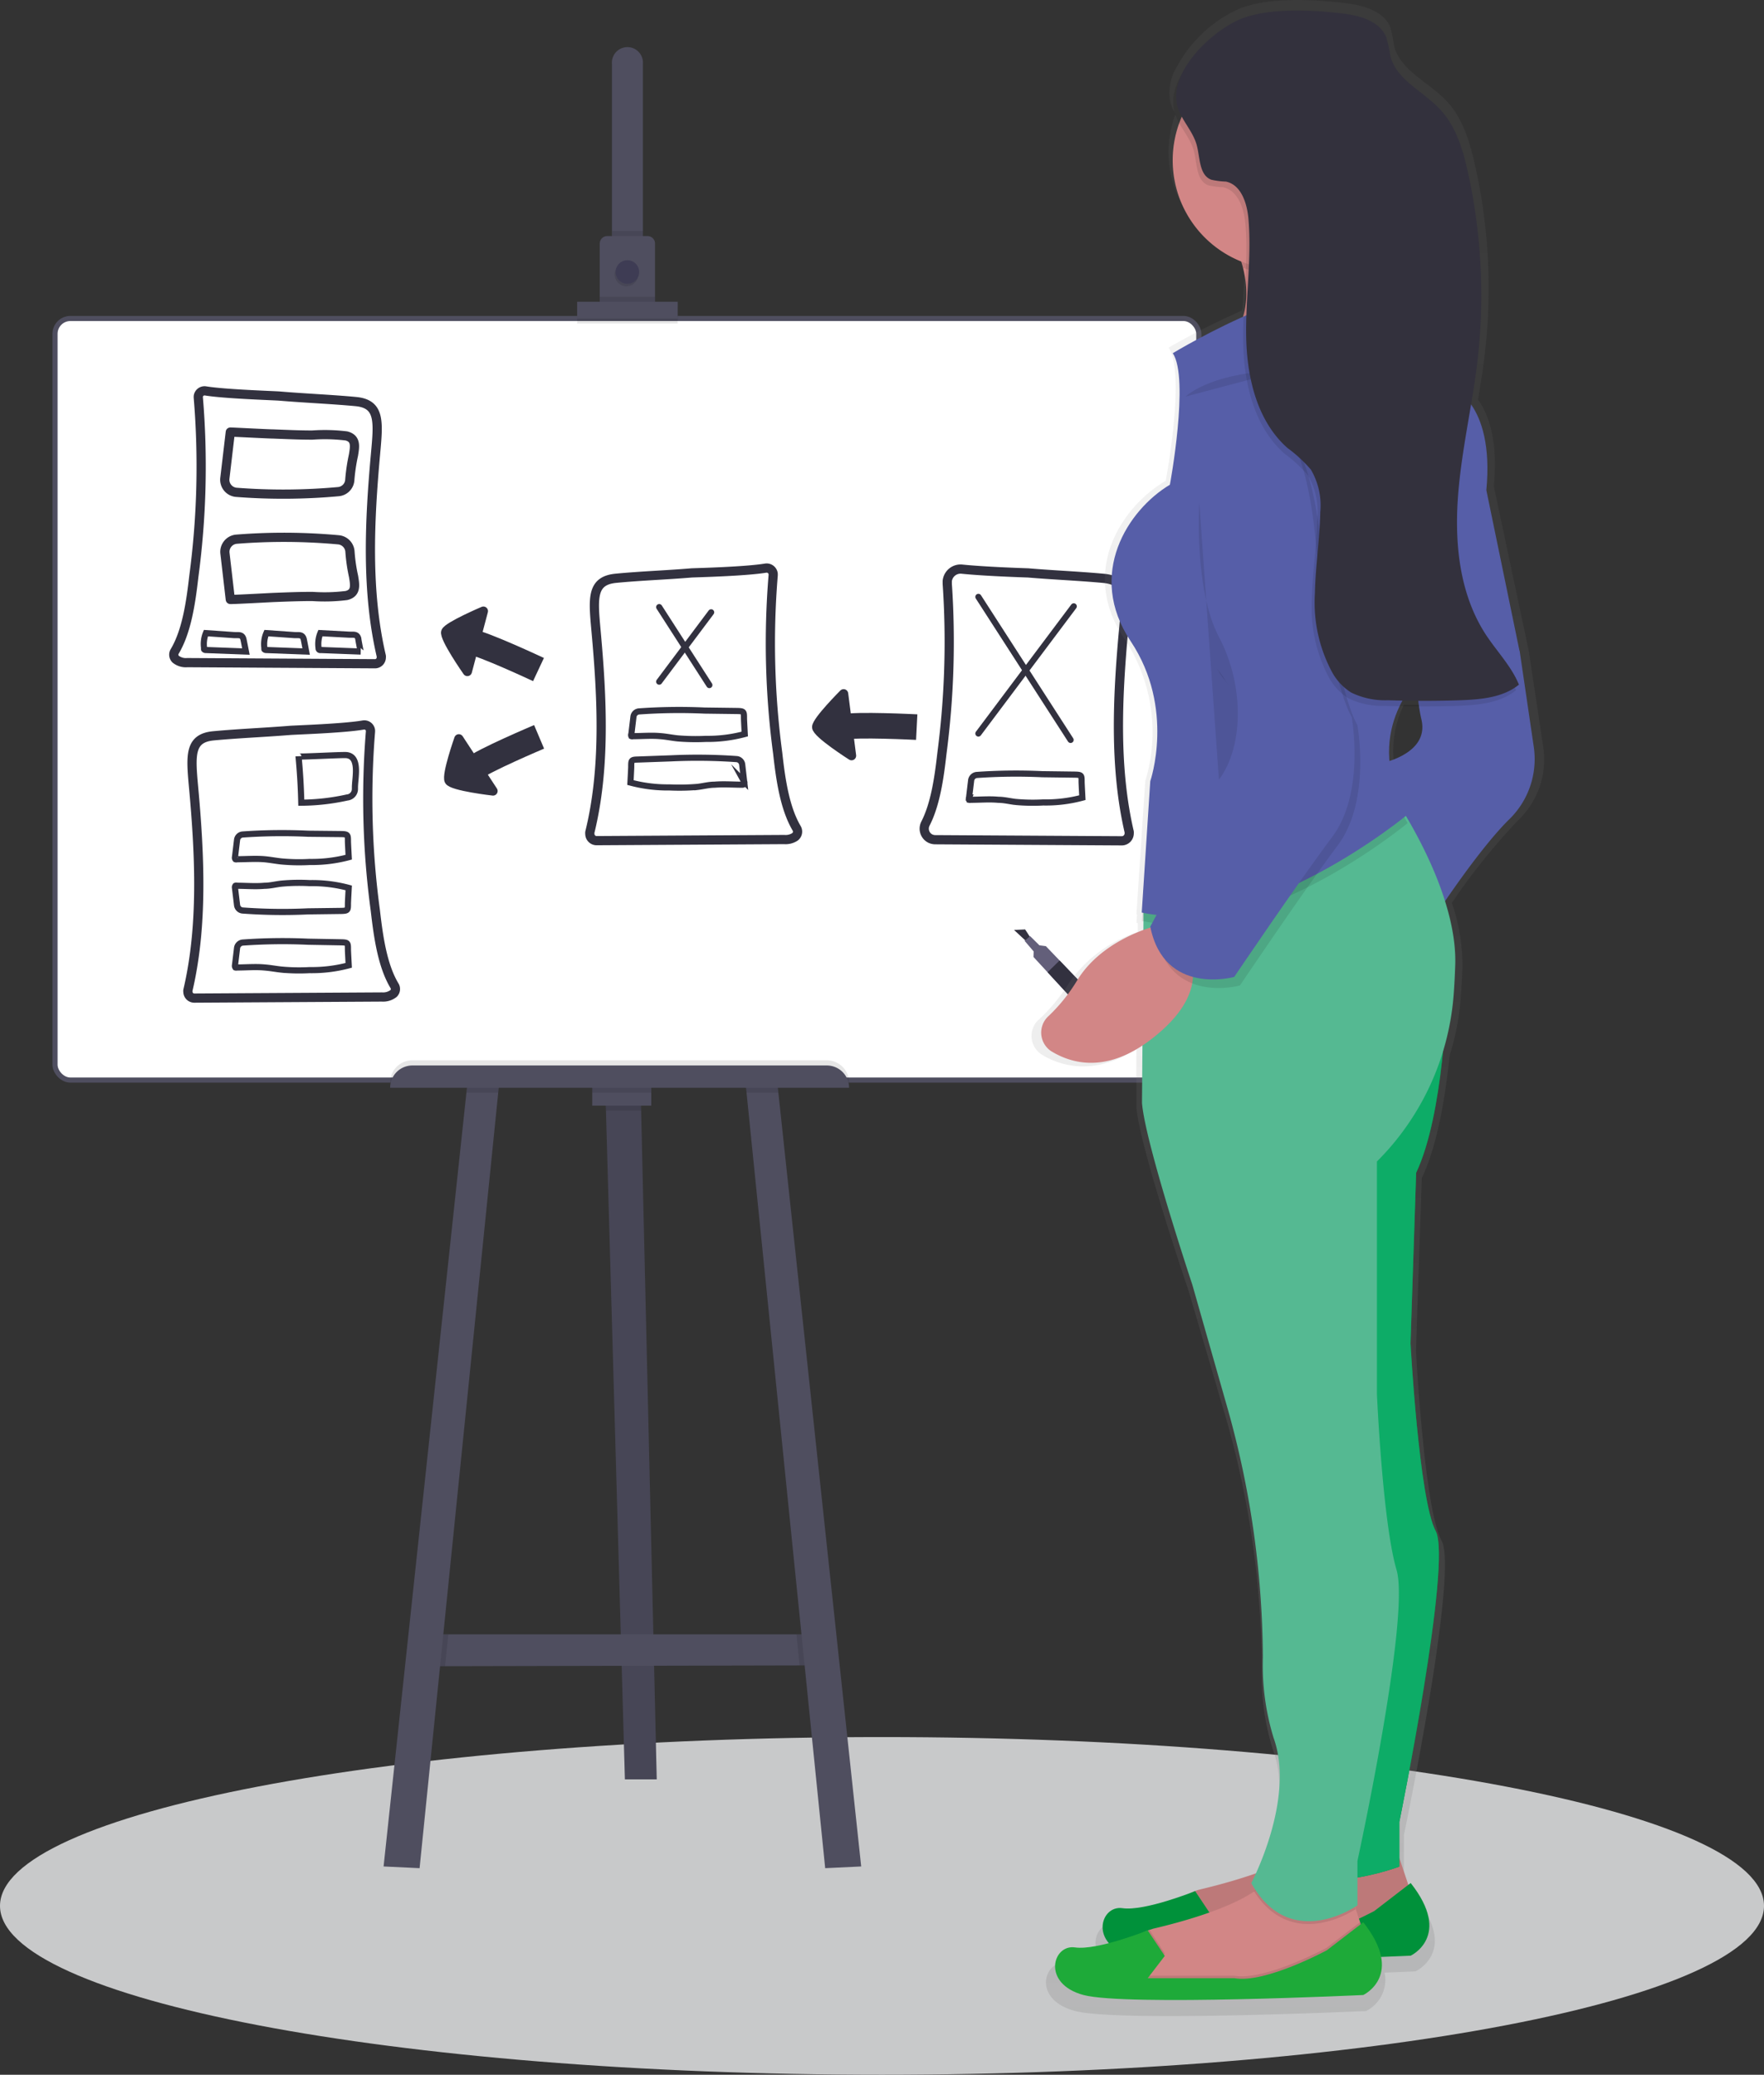 <svg xmlns="http://www.w3.org/2000/svg" xmlns:xlink="http://www.w3.org/1999/xlink" viewBox="0 0 206.8 243.25"><rect x="0" y="0" width="206.8" height="243.25" fill="#333333" stroke="none"/><defs><style>.cls-1{fill:#c8c9ca;}.cls-2{fill:#4f4e5f;}.cls-3{fill:#040000;opacity:0.1;isolation:isolate;}.cls-10,.cls-4,.cls-6,.cls-8{fill:#fff;}.cls-4{stroke:#4f4e5f;stroke-width:0.6px;}.cls-10,.cls-11,.cls-4,.cls-6,.cls-7,.cls-8,.cls-9{stroke-miterlimit:10;}.cls-5{fill:#3e3c54;}.cls-10,.cls-11,.cls-12,.cls-6,.cls-7,.cls-8,.cls-9{stroke:#32313f;}.cls-10,.cls-12,.cls-6,.cls-9{stroke-width:1.08px;}.cls-11,.cls-7,.cls-9{fill:none;}.cls-10,.cls-12,.cls-7,.cls-8{stroke-linecap:round;}.cls-7,.cls-8{stroke-width:0.72px;}.cls-11{stroke-width:3px;}.cls-12,.cls-13{fill:#32313f;}.cls-12{stroke-linejoin:round;}.cls-14{fill:#635f7a;}.cls-15{fill:url(#linear-gradient);}.cls-16{fill:#d28686;}.cls-17{fill:#00913a;}.cls-18{fill:#1eaa39;}.cls-19{fill:#0dac67;}.cls-20{fill:#565ea8;}.cls-21{fill:#55b992;}.cls-22{fill:#33313d;}</style><linearGradient id="linear-gradient" x1="1005.11" y1="5624.47" x2="1005.11" y2="5860.8" gradientTransform="translate(1156.09 5860.8) rotate(180)" gradientUnits="userSpaceOnUse"><stop offset="0" stop-color="gray" stop-opacity="0.25"/><stop offset="0.54" stop-color="gray" stop-opacity="0.12"/><stop offset="1" stop-color="gray" stop-opacity="0.1"/></linearGradient></defs><g id="レイヤー_2" data-name="レイヤー 2"><g id="レイヤー_1-2" data-name="レイヤー 1"><path class="cls-1" d="M103.4,203.66C46.29,203.66,0,212.52,0,223.45s46.29,19.8,103.4,19.8,103.4-8.87,103.4-19.8S160.51,203.66,103.4,203.66Z"/><polygon class="cls-2" points="71 128.95 71.04 130.22 73.26 208.62 76.99 208.62 75.16 130.22 75.13 128.75 71 128.95"/><polygon class="cls-3" points="71 128.95 71.04 130.22 73.26 208.62 76.99 208.62 75.16 130.22 75.13 128.75 71 128.95"/><polygon class="cls-2" points="49.39 195.36 52.18 195.35 93.74 195.26 95.95 195.26 94.78 191.62 49.69 191.62 49.39 195.36"/><polygon class="cls-3" points="71 128.95 71.04 130.22 75.16 130.22 75.13 128.75 71 128.95"/><rect class="cls-2" x="69.43" y="127.03" width="6.92" height="2.6"/><polygon class="cls-3" points="93.37 191.62 93.74 195.26 95.95 195.26 94.78 191.62 93.37 191.62"/><polygon class="cls-2" points="87.4 126.99 87.52 128.11 96.74 219.03 100.96 218.83 91.25 128.11 91.14 127.08 87.4 126.99"/><polygon class="cls-3" points="49.39 195.36 52.18 195.35 52.56 191.62 49.69 191.62 49.39 195.36"/><polygon class="cls-2" points="44.97 218.83 49.19 219.03 58.41 128.11 58.52 126.99 54.79 127.08 54.68 128.11 44.97 218.83"/><rect class="cls-4" x="6.45" y="37.34" width="134.09" height="89.29" rx="1.8"/><path class="cls-2" d="M71.74,7.48V29h3.63V7.48a1.82,1.82,0,1,0-3.63,0Z"/><rect class="cls-3" x="71.74" y="27.08" width="3.63" height="1.96"/><path class="cls-2" d="M70.31,28.55v7.12h6.48V28.55a.87.87,0,0,0-.87-.87H71.21a.88.88,0,0,0-.9.84Z"/><path class="cls-3" d="M73.56,30.81a1.38,1.38,0,1,0,0,2.75,1.38,1.38,0,0,0,0-2.75Z"/><path class="cls-5" d="M73.56,30.51a1.38,1.38,0,1,0,1.37,1.38A1.38,1.38,0,0,0,73.56,30.51Z"/><rect class="cls-3" x="70.31" y="34.79" width="6.48" height="0.88"/><rect class="cls-3" x="67.66" y="35.97" width="11.79" height="1.96"/><rect class="cls-2" x="67.66" y="35.38" width="11.79" height="1.96"/><path class="cls-3" d="M96.94,124.31H48.36a2.61,2.61,0,0,0-2.62,2.61h53.8A2.62,2.62,0,0,0,96.94,124.31Z"/><polygon class="cls-3" points="91.14 127.08 87.4 126.99 87.52 128.11 91.25 128.11 91.14 127.08"/><rect class="cls-3" x="69.43" y="127.03" width="6.92" height="1.08"/><polygon class="cls-3" points="54.68 128.11 58.41 128.11 58.52 126.99 54.79 127.08 54.68 128.11"/><path class="cls-2" d="M96.94,124.92H48.36a2.61,2.61,0,0,0-2.62,2.61h53.8a2.61,2.61,0,0,0-2.61-2.61Z"/><path class="cls-6" d="M24.09,45.83a.74.74,0,0,0-.84.62,1.21,1.21,0,0,0,0,.19,97.32,97.32,0,0,1-.52,20.89c-.36,3.16-.85,6.49-2.24,8.83a.74.74,0,0,0,.1.92,1.91,1.91,0,0,0,1.37.41l22,.13a.74.74,0,0,0,.74-.74.52.52,0,0,0,0-.17c-1.77-7.56-1.39-15.8-.68-23.64.35-3.85.56-5.92-2.32-6.19s-5.93-.39-8.89-.64C32.1,46.38,26.4,46.21,24.09,45.83Z"/><path class="cls-6" d="M42.6,85a.73.73,0,0,1,.83.61,1.34,1.34,0,0,1,0,.2A97.33,97.33,0,0,0,44,106.73c.36,3.15.84,6.49,2.24,8.83a.73.73,0,0,1-.1.92,2,2,0,0,1-1.37.41l-22,.13a.75.75,0,0,1-.74-.75.5.5,0,0,1,0-.17c1.77-7.55,1.39-15.79.68-23.63-.35-3.86-.56-5.93,2.32-6.2s5.93-.39,8.89-.63C34.58,85.58,40.28,85.41,42.6,85Z"/><path class="cls-7" d="M36.12,97.75a65.58,65.58,0,0,0-7.68.09.72.72,0,0,0-.65.64l-.24,2a.29.29,0,0,0,.05.26.27.27,0,0,0,.19,0c1.08,0,2.15-.09,3.22,0,.67.06,1.33.19,2,.26a22.59,22.59,0,0,0,3.29.06,16.86,16.86,0,0,0,4.58-.56s-.09-1.68-.09-1.84c0-.77,0-.85-.78-.87Z"/><path class="cls-7" d="M36.12,106.85a63.47,63.47,0,0,1-7.68-.1.72.72,0,0,1-.65-.64l-.24-2a.3.3,0,0,1,.05-.26.27.27,0,0,1,.19,0c1.08,0,2.15.1,3.22,0,.67,0,1.33-.18,2-.25a22.59,22.59,0,0,1,3.29-.06,16.47,16.47,0,0,1,4.58.56s-.09,1.67-.09,1.83c0,.78,0,.85-.78.87Z"/><path class="cls-7" d="M36.12,110.41a65.58,65.58,0,0,0-7.68.1.74.74,0,0,0-.65.65l-.24,2a.33.33,0,0,0,.05.27.34.34,0,0,0,.19,0c1.08,0,2.15-.1,3.22,0,.67.05,1.33.18,2,.25a22.59,22.59,0,0,0,3.29.06,16.86,16.86,0,0,0,4.58-.56s-.09-1.67-.09-1.84c0-.78,0-.84-.78-.86Z"/><path class="cls-8" d="M31.23,74.23A3.27,3.27,0,0,0,31,76a.28.28,0,0,0,0,.13.26.26,0,0,0,.2.08l4.69.18s-.26-1.39-.29-1.48c-.17-.56-.57-.42-1.1-.45Z"/><path class="cls-8" d="M24.14,74.23A3.36,3.36,0,0,0,23.93,76a.2.2,0,0,0,0,.13.24.24,0,0,0,.2.08l4.7.18s-.27-1.39-.3-1.48c-.16-.56-.57-.42-1.11-.45Z"/><path class="cls-9" d="M27,50.66l-.64,5.43a1.48,1.48,0,0,0,1.32,1.63h0a71.18,71.18,0,0,0,12-.08,1.47,1.47,0,0,0,1.33-1.41,21.51,21.51,0,0,1,.43-2.88c.16-1,.34-1.94-.83-2.24a20.67,20.67,0,0,0-4-.1c-1.53,0-3.05-.07-4.57-.13C31.64,50.89,27,50.64,27,50.66Z"/><path class="cls-9" d="M27,70.28l-.63-5.43a1.49,1.49,0,0,1,1.32-1.63h0a70.16,70.16,0,0,1,12,.07,1.49,1.49,0,0,1,1.34,1.42,20,20,0,0,0,.42,2.88c.16,1,.34,1.94-.83,2.23a20.63,20.63,0,0,1-4,.11c-1.53,0-3,.06-4.57.12C31.64,70.07,27,70.32,27,70.28Z"/><path class="cls-7" d="M35,88.68c.17,1.81.28,3.62.32,5.43a25.57,25.57,0,0,0,5.38-.61,1,1,0,0,0,.91-1c0-.06,0-.11,0-.17,0-1.13.63-3.64-1-3.8C40.11,88.48,35,88.77,35,88.68Z"/><path class="cls-10" d="M112.79,66.73a1.57,1.57,0,0,0-1.74,1.39v.32a100.6,100.6,0,0,1-.62,19.85c-.33,2.92-.77,6-1.94,8.28a1.3,1.3,0,0,0,.56,1.74,1.35,1.35,0,0,0,.59.14h0l21.86.13a.87.87,0,0,0,.88-.86,1.11,1.11,0,0,0,0-.19C130.63,90,131,81.81,131.71,74c.36-3.85.55-5.92-2.32-6.19s-5.92-.39-8.86-.64C119.9,67.15,115.42,67,112.79,66.73Z"/><path class="cls-6" d="M89.75,66.61a.77.77,0,0,1,.89.65,1.55,1.55,0,0,1,0,.21,97.33,97.33,0,0,0,.53,20.82c.35,3.16.84,6.48,2.23,8.83a.77.77,0,0,1-.21,1,2,2,0,0,1-1.25.31l-22,.13a.79.79,0,0,1-.79-.79.75.75,0,0,1,0-.2C71,90.06,70.59,81.82,69.88,74c-.35-3.85-.56-5.92,2.32-6.2s5.92-.38,8.88-.63C81.81,67.14,87.39,67,89.75,66.61Z"/><line class="cls-7" x1="125.88" y1="71.09" x2="114.7" y2="86"/><line class="cls-7" x1="114.7" y1="69.98" x2="125.51" y2="86.75"/><line class="cls-7" x1="83.37" y1="71.79" x2="77.28" y2="79.92"/><line class="cls-7" x1="77.28" y1="71.18" x2="83.16" y2="80.32"/><path class="cls-7" d="M122.19,90.77a65.75,65.75,0,0,0-7.69.09.73.73,0,0,0-.65.64l-.24,2a.37.37,0,0,0,0,.27.45.45,0,0,0,.19,0c1.08,0,2.16-.1,3.23,0,.67,0,1.33.17,2,.25a22.45,22.45,0,0,0,3.28.06,16.43,16.43,0,0,0,4.58-.56s-.09-1.67-.09-1.84c0-.78,0-.84-.78-.86Z"/><path class="cls-7" d="M82.6,83.31a65.92,65.92,0,0,0-7.7.1.71.71,0,0,0-.64.64l-.24,2a.3.3,0,0,0,0,.26.27.27,0,0,0,.19,0c1.08,0,2.16-.1,3.23,0,.67.05,1.32.19,2,.26a25.84,25.84,0,0,0,3.29.06,16.82,16.82,0,0,0,4.58-.57s-.09-1.67-.09-1.83c0-.78,0-.85-.78-.87Z"/><path class="cls-7" d="M78.68,88.91a65.61,65.61,0,0,1,7.68.09.72.72,0,0,1,.65.64l.23,2a.27.27,0,0,1,0,.26A.27.27,0,0,1,87,92c-1.08,0-2.15-.09-3.23,0-.67,0-1.32.18-2,.26a25.65,25.65,0,0,1-3.28.06,16.82,16.82,0,0,1-4.58-.57s.09-1.67.09-1.83c0-.78,0-.85.77-.87Z"/><path class="cls-11" d="M107.47,85.25s-7.26-.37-8.56,0"/><path class="cls-12" d="M99.83,88.6s-4.09-2.6-4.09-3.35,3.16-3.91,3.16-3.91Z"/><path class="cls-11" d="M63.13,78.5s-6.58-3.08-7.93-3.23"/><path class="cls-12" d="M54.79,78.73s-2.8-4-2.53-4.66,4.41-2.42,4.41-2.42Z"/><path class="cls-11" d="M63.2,86.39s-6.69,2.83-7.7,3.74"/><path class="cls-12" d="M57.8,92.74s-4.8-.55-5.15-1.22,1.14-4.9,1.14-4.9Z"/><path class="cls-8" d="M37.56,74.23A3.36,3.36,0,0,0,37.35,76a.19.19,0,0,0,.24.21l4.69.18S42,75,42,74.86c-.16-.56-.57-.42-1.1-.45Z"/><polygon class="cls-13" points="120.34 110.39 118.88 109.03 120.18 108.97 120.86 110.02 120.34 110.39"/><polygon class="cls-14" points="130.86 119.93 129.31 117.94 128.97 117.58 124.22 112.61 122.61 110.93 121.85 110.83 120.76 109.75 120.12 110.31 121.18 111.55 121.16 112.2 122.81 113.99 127.47 119.05 127.77 119.37 129.65 121.11 130.86 119.93"/><polygon class="cls-13" points="128.97 117.58 124.22 112.61 122.81 113.99 127.47 119.05 128.97 117.58"/><path class="cls-15" d="M121.29,120.13a2.6,2.6,0,0,0,.93,3.57c2.42,1.43,6.24,2.34,11-.71l0,6.77c.34,4.65,6.13,21.6,6.13,21.6l4.09,13.93a108.09,108.09,0,0,1,4.49,30.32,28.73,28.73,0,0,0,1.31,9.56c2.17,5.83-.87,13.35-2.18,16.15a64.86,64.86,0,0,1-6.75,1.89,4.56,4.56,0,0,0-.6.18l0,0s-6.14,2.41-8.86,2.08c-2-.23-3.3,2.27-1.71,4.12a12.37,12.37,0,0,1-4.08.53c-2.73-.32-4.1,4.33,1,5.66s34.08,0,34.08,0a4.08,4.08,0,0,0,2.18-4.5l3.62-.15s5.11-2.33,0-8.64l-.27.21-1.09-3.2v-4.32s6.45-30.9,4.42-34.55-3-22.26-3-22.26l.68-20.27c1.85-3.79,2.79-9.72,3.27-14.37a29.7,29.7,0,0,0,1.3-6.81c.09-1.08.15-2.23.2-3.41a22.9,22.9,0,0,0-1.24-7.66,75.4,75.4,0,0,1,7.71-9.62,9.85,9.85,0,0,0,3-8.64l-1.7-11.29L175.12,57c.52-5.34-.61-8.42-1.85-10.16.29-1.72.57-3.45.78-5.19a65.9,65.9,0,0,0-1.19-22.57c-.61-2.58-1.4-5.23-3.23-7.19-2.06-2.22-5.41-3.57-6.19-6.47A18.42,18.42,0,0,0,163,3.22c-.75-1.9-3.11-2.59-5.18-2.84-3.69-.44-9-.78-12.57.66A15.44,15.44,0,0,0,138,7.78a5.75,5.75,0,0,0-.81,4.14,5.82,5.82,0,0,0,.62,1.45,12.8,12.8,0,0,0,7.53,16.48c.08.26.15.51.22.76a12.26,12.26,0,0,1,.33,1.81c-.06,1.17-.14,2.35-.19,3.52,0,.17-.08.33-.13.48A89.4,89.4,0,0,0,137,40.76c2.05,3-.34,15.61-.34,15.61-5.13,3-10.24,10.64-4.78,18.61a19.78,19.78,0,0,1,2.38,16.61l-.86,13h0v0l-.17,2.62h.07l-.07,1,.15,0v1.06a15.84,15.84,0,0,0-8,5.89,21,21,0,0,1-3.56,4.35A2.43,2.43,0,0,0,121.29,120.13Zm46-35.87c.69,2.94-2.07,4.33-3.91,4.9a12.29,12.29,0,0,1,1.2-6.53c.8,0,1.61,0,2.41,0,.08.56.18,1.09.3,1.58Z"/><path class="cls-16" d="M164.05,217.84l1.31,3.92L161.09,226,147,229.3l-10.16-1,.65-3.61h0a4.36,4.36,0,0,1,3.23-3.17c4.18-1,12.15-3.23,13.83-6.34Z"/><path class="cls-3" d="M164.05,217.84l1.31,3.92L161.09,226,147,229.3l-10.16-1,.65-3.61h0a4.36,4.36,0,0,1,3.23-3.17c4.18-1,12.15-3.23,13.83-6.34Z"/><path class="cls-17" d="M140.11,227.33l2-2.61-2-3s-5.9,2.38-8.52,2-3.92,4.26,1,5.57,32.79,0,32.79,0,4.92-2.29,0-8.52l-4.26,3.28s-7.22,3.92-10.83,3.27Z"/><path class="cls-16" d="M131.26,232.91l10.16,1,14.1-3.29,4.28-4.26-.35-1-.49-1.46-.47-1.43L149,219.8a5.93,5.93,0,0,1-1.93,1.93c-3.09,2.11-8.64,3.64-11.9,4.4l-.4.13a4.31,4.31,0,0,0-2.83,3Z"/><path class="cls-3" d="M131.26,232.91l10.16,1,14.1-3.29,4.28-4.26-.35-1-3.92,3s-7.22,3.92-10.82,3.28H134.55l2-2.61-1.77-2.73a4.31,4.31,0,0,0-2.83,3Z"/><path class="cls-18" d="M134.55,231.93l2-2.61-2-3s-5.91,2.38-8.53,2-3.92,4.26,1,5.58,32.8,0,32.8,0,4.92-2.3,0-8.53l-4.26,3.28s-7.22,3.92-10.83,3.28Z"/><path class="cls-16" d="M142.73,41.74s15.74,1.63,13.45-4.93a11.86,11.86,0,0,1-.49-5.79,16.17,16.17,0,0,1,2.78-6.67l-14.75,2.3a18.13,18.13,0,0,1,2,4.74C147.47,38.35,142.73,41.74,142.73,41.74Z"/><path class="cls-17" d="M169.62,116.5s-.33,14.1-3.6,21l-.66,20s1,18.36,2.95,22-4.26,34.1-4.26,34.1v5.25s-10.5,3.92-13.44-.66l2.94-39L152.25,125Z"/><path class="cls-19" d="M169.62,116.5s-.32,14.1-3.6,21l-.66,20s1,18.36,2.95,22-4.26,34.1-4.26,34.1v5.25s-10.49,3.92-13.44-.66l2.95-39L152.25,125Z"/><path class="cls-20" d="M176.18,71.24l2,5.25,1.64,11.15a9.86,9.86,0,0,1-3,8.53c-3.91,3.92-9.18,12.13-9.18,12.13l-6.23-18.69s6.23-1,5.23-5.25S166,72.23,166,72.23Z"/><path class="cls-3" d="M147,221.72c4.21,6.63,10.75,2.87,11.91,2.13l-.48-1.43L149,219.8A5.78,5.78,0,0,1,147,221.72Z"/><path class="cls-21" d="M133.88,129.29c.33,4.59,5.9,21.33,5.9,21.33l3.92,13.76a109.4,109.4,0,0,1,4.35,29.92,29.12,29.12,0,0,0,1.25,9.43c2.61,7.21-2.61,17.05-2.61,17.05,4.58,8.2,12.45,2.61,12.45,2.61v-5.22s6.22-28.55,4.58-34.12-2.3-20.66-2.3-20.66V136.18a30.92,30.92,0,0,0,9-19.6c.08-1.07.14-2.2.18-3.37.27-7.4-4.79-16.07-6.77-19.15-.47-.75-.77-1.17-.77-1.17l-28.95,11.48-.06,0V108Z"/><path class="cls-3" d="M143.72,26.65a18.13,18.13,0,0,1,2,4.74,12.81,12.81,0,0,0,10-.37,16.17,16.17,0,0,1,2.78-6.67Z"/><path class="cls-16" d="M150.27,6a12.79,12.79,0,1,0,12.79,12.79A12.79,12.79,0,0,0,150.27,6Z"/><path class="cls-3" d="M133.88,108l.14,0c13.75,2.82,31-11.5,31-11.5a17.19,17.19,0,0,1-1.19-2.44c-.48-.75-.78-1.17-.78-1.17l-28.94,11.48-.07,1.15Z"/><path class="cls-20" d="M137.49,41.41s18.36-11.15,24.26-6.56L170,45.34s5.24,1.64,4.25,12.13l3.92,19-11.8,3S159.44,86,165,95.51c0,0-17.38,14.43-31.15,11.48l1-15.4s2.95-8.53-2.29-16.4-.33-15.41,4.59-18.36C137.16,56.82,139.46,44.36,137.49,41.41Z"/><path class="cls-16" d="M136.5,108.3s-6.88,1.31-10.17,6.56a20,20,0,0,1-3.43,4.29,2.61,2.61,0,0,0-.14,3.69,2.36,2.36,0,0,0,.55.45c2.62,1.57,6.84,2.53,12.19-1.87C144.7,113.88,136.5,108.3,136.5,108.3Z"/><path class="cls-3" d="M146.67,47.62s6.55-.66,8.2,16.39,4.26,21,4.26,21,1.64,8.86-2.3,14.1-11.47,16.43-11.47,16.43-8.2,2.31-9.84-5.9l10.17-19s1.63-6.56-2.3-11.15S136.5,44.36,146.67,47.62Z"/><path class="cls-20" d="M146,46.65s6.56-.65,8.2,16.4,4.26,21,4.26,21,1.64,8.87-2.29,14.09-11.48,16.4-11.48,16.4-8.2,2.3-9.84-5.9L145,89.6s1.64-6.56-2.3-11.15S135.86,43.37,146,46.65Z"/><path class="cls-3" d="M140.6,58.94s-.65,10.17,2.3,15.74,2.95,12.79,0,16.73"/><path class="cls-3" d="M139,46.49s2.62-2.61,10.17-3S160,40.92,160,40.92"/><path class="cls-3" d="M157.19,2.25c2,.24,4.27.93,5,2.8a19.12,19.12,0,0,1,.45,2.18c.75,2.87,4,4.2,6,6.39,1.74,1.93,2.53,4.55,3.1,7.1A66.62,66.62,0,0,1,172.86,43c-.64,5.44-2,10.79-2.32,16.25s.31,11.21,3.3,15.8c1.3,2,3,3.71,3.88,5.88-1.88,1.52-4.47,1.74-6.89,1.83-2.83.09-5.64.09-8.47,0a9.11,9.11,0,0,1-4.3-.9,6.73,6.73,0,0,1-2.26-2.42,17.35,17.35,0,0,1-2-9.21c.07-3.18.57-6.33.63-9.51a8.3,8.3,0,0,0-1.1-5,16.23,16.23,0,0,0-2.75-2.54c-3.51-3.11-4.71-8.1-4.83-12.79s.66-9.39.26-14.06c-.15-1.83-.84-4-2.64-4.38a8.9,8.9,0,0,1-1.71-.22c-1.45-.55-1.31-2.59-1.71-4.08-.47-1.67-1.9-3-2.3-4.66-.94-4,4.11-8.7,7.4-10.08S153.65,1.82,157.19,2.25Z"/><path class="cls-22" d="M157.53,1.6c2,.24,4.27.93,5,2.8A19.56,19.56,0,0,1,163,6.58c.74,2.86,4,4.19,5.95,6.38,1.75,1.93,2.54,4.55,3.11,7.1a67,67,0,0,1,1.15,22.28c-.65,5.43-1.95,10.79-2.31,16.25s.29,11.21,3.28,15.8c1.31,2,3,3.71,3.89,5.88-1.88,1.53-4.48,1.74-6.9,1.83q-4.23.14-8.46,0a9.09,9.09,0,0,1-4.3-.9,6.56,6.56,0,0,1-2.26-2.42,17.26,17.26,0,0,1-2-9.21c.06-3.18.57-6.33.63-9.51a8.3,8.3,0,0,0-1.1-5,16.2,16.2,0,0,0-2.75-2.54c-3.51-3.11-4.71-8.1-4.83-12.79s.66-9.39.26-14.06c-.16-1.83-.84-4-2.64-4.38a9,9,0,0,1-1.72-.22c-1.44-.55-1.3-2.59-1.71-4.08-.46-1.68-1.89-3-2.29-4.65-.95-4,4.1-8.71,7.4-10.09S154,1.16,157.53,1.6Z"/></g></g></svg>